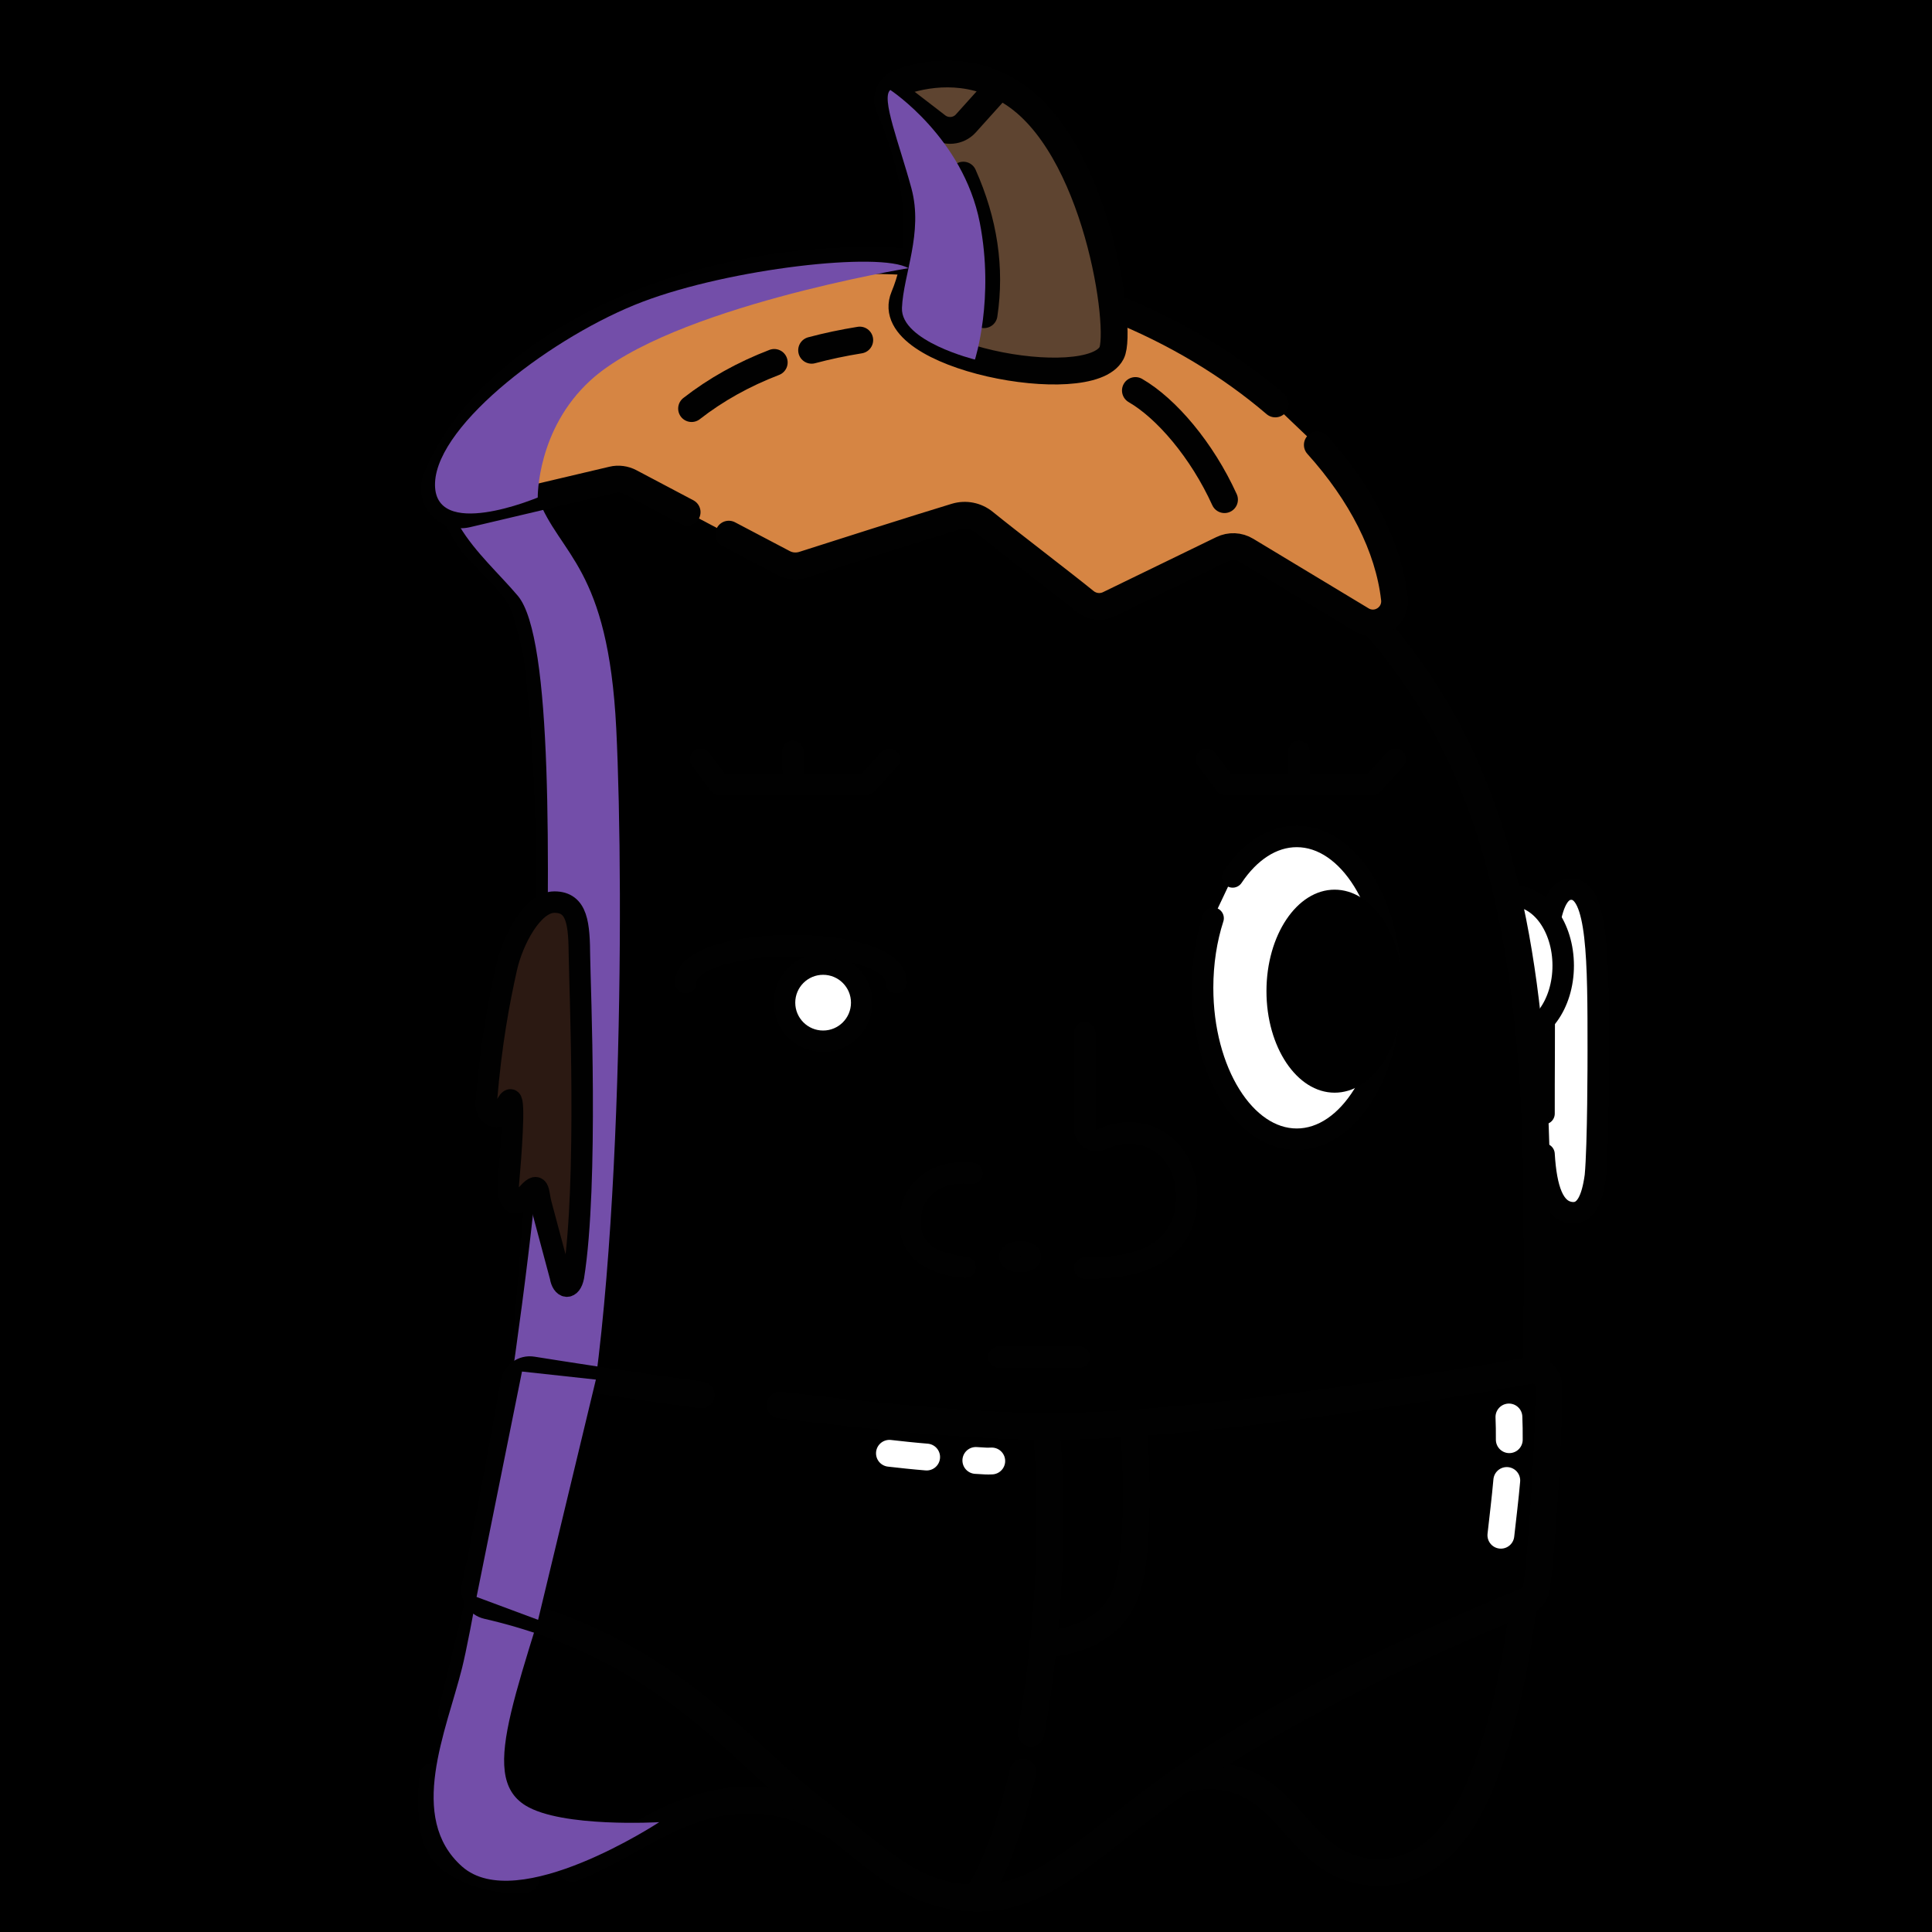 <svg version="1.1" xmlns="http://www.w3.org/2000/svg" xmlns:xlink="http://www.w3.org/1999/xlink" width="1080px" height="1080px"><style>.s{fill:none;stroke:#010101;stroke-width:15;stroke-linecap:round;stroke-linejoin:round;stroke-miterlimit:10}.sw{stroke:#fff}.t{stroke-width:10}.b{fill:#000}.w{fill:#fff}.sh{fill:#734ea978;mix-blend-mode:multiply}.hr{fill:#2B1912}.bbg{fill:hsl(298deg 35% 99%)}.fg,#bg{transform: scaleX(-1.0) translateX(-1080px)}.pan{fill:hsl(115deg 51% 46%)}#fc{transform:translate(233px,161px) scale(0.80)}#lf{transform:translate(252px,161px) scale(0.80)}#rf{transform:translate(248px,161px) scale(0.80)}</style><rect x="0" y="0" style="fill:hsl(131deg 64% 73%)" width="1080" height="1080"/><g class="fg"><g id="rf"><g class="s w"><path d="M768.9,576.9c-0.1-13.4,0.1-28.2,0.1-43.9c0-62.4,0-113,18.9-113s18.9,50.6,18.9,113c0,5.2,0,66.1-2,87.4c-2.3,16.9-7.1,26.8-16.9,25.7c-12.3-1.4-17.5-16.3-19-40.9"/><ellipse cx="747.1" cy="473.5" rx="35.2" ry="48.7"/></g></g><path class="bbg" d="M319.8,1044.5c124.8-75.1,115.3-20.6,224.6,13.7c59.9,3.8,94.5-91.3,157-58.5c27,20.2,49.7,62.3,89.4,42.8C883,960.9,850.9,787,859.3,674c5.3-151.8-36.5-315.8-175.7-397.4c-73.4-38-420.7-131.6-431.9-5.4c-0.7,30.4,31,44.6,41.6,68.7c18.4,69.4,12.9,141.9,13.5,211.9c-5.4,102.1-6.8,204.4-30,304.7C268.8,919.3,183.8,1085.6,319.8,1044.5z"/><g class="s"><path d="M319.8,1044.5c19.1-7.3,36-19,54.5-27.6c19.7-9.1,41-13.6,62.5-8.7c19.8,4.5,36.1,16.4,52.5,27.6c16.7,11.4,34.4,21.2,55,22.2c20.6,1.1,38.2-9.1,54.2-21.2c16.2-12.3,31.1-27.1,49.3-36.7c16.9-9,36.6-10.6,53.6-0.6c14.9,8.8,23.8,24.1,36.7,35.1c14.6,12.5,35.1,15.8,52.7,7.7c20.6-9.5,32.1-31.7,39.6-51.9c7.7-20.9,13.1-42.6,16.9-64.6c4.3-24.5,6.8-49.2,8.5-74c1.9-28.1,2.7-56.4,3.1-84.6c0.4-31.2,0.4-62.3,0.2-93.5c-0.1-29-1-58.1-3.5-87c-2.1-24.1-5.2-48.1-9.9-71.8c-4-20-9.1-39.8-15.8-59.1c-5.8-16.7-12.8-33-21.1-48.6c-7.6-14.1-16.2-27.6-25.9-40.4c-9.2-12.2-19.3-23.7-30-34.5c-5.1-5.2-10.4-10.3-15.8-15.3"/><path d="M242,992.9c-1,8.7-1,18.4,0,27.1c1,7.7,3.9,14.5,9.7,19.3c12.6,8.7,27.1,12.6,42.2,11.1"/><path d="M683.6,276.6c-70.1-36.4-148.5-49.9-226.8-59.6c-21.3-2.9-41.6-4.8-61.9-5.8c-20.3-1.9-40.6-1-60.9,0c-16.4,0-32.9,1-48.4,7.7c-19.3,9.7-32.9,31-33.9,52.2c0,12.6,5.8,23.2,12.6,32.9c10.6,12.6,23.2,21.3,29,35.8c2.9,8.7,4.8,17.4,6.8,26.1c7.7,62.9,7.7,123.8,6.8,185.7c-1.9,69.7-7.7,138.3-13.5,208c-2.9,32.9-8.7,63.9-16.4,96.7c0,1-24.4,100.6-24.7,101.5"/></g><path class="sh" d="M344.5,211.9c0,0-56.2,33.6-43.9,66.2s39.4,38.2,43.9,129.4s3.6,333-24.7,434.2s-53.8,150.5-26,167.6c20.3,12.5,74.7,9.3,74.7,9.3s-79.3,52.2-110.2,24.8s-8.8-75.8,0-111c8.8-35.3,44.9-247.1,46.8-348.3s4.1-227.6-15.6-251c-19.7-23.4-56.5-50.9-31.2-86.7S344.5,211.9,344.5,211.9z"/><g id="fc"><circle class="s w" cx="283.91" cy="499.37" r="26.97"/><path class="s" d="M187.87,485.3c0-33.64,147.13-35.12,147.13,0"/><g class="s"><path d="M466.71,684.78c31.39,0.68,71.28-6.75,71.28-50.27c0-33.46-29.74-53.74-59.41-39.64c-5.51,2.62-11.87-1.32-11.87-7.42v-67.12"/><path d="M383.08,684.21c-19.44-1.77-38.41-9.23-38.41-31.51c0-24.55,20.93-36.85,43.26-34.05"/><ellipse cx="421.64" cy="676.87" rx="7.25" ry="3.5"/><line x1="406.72" y1="747" x2="462.96" y2="747"/></g><path class="s w" d="M570.08,411.51c11.74-17.55,27.48-28.29,44.78-28.29c36.33,0,65.79,47.36,65.79,105.78s-29.45,105.78-65.79,105.78c-36.33,0-65.79-47.36-65.79-105.78c0-17.54,2.65-34.08,7.35-48.64"/><ellipse cx="641.33" cy="491.34" rx="47.63" ry="70.93"/><g class="s"><path d="M330.13,329.24l-15.98,17.69c-38.66,0-66.93,0-102.73,0l-13.13-17.69"/><line x1="262.78" y1="323.78" x2="263.16" y2="347.1"/><path d="M683.71,329.24l-15.98,17.69c-36.93,0-67.41,0-102.73,0l-13.13-17.69"/><line x1="616.37" y1="323.78" x2="616.75" y2="347.1"/></g></g><g class="s"><path class="pan" d="M436.1,785.4c51.4,6.3,106.2,11.6,146.3,12c80.2,0.8,227.9-23.1,272.7-31.3c5.5-1,10.5,3.1,10.6,8.7c0.5,26.5-3.9,93.2-6.8,113c-0.5,3.1-2.5,5.8-5.5,7c-23,9.5-129.3,52.6-204.4,108.4c-45.6,33.8-67.3,58.3-103.4,57.9s-55-22.5-90.5-49.8c-40.8-31.4-82.6-90.7-182.7-113.7c-4.8-1.1-7.9-5.9-6.8-10.7c7-31.9,17.8-91.5,21.7-113.8c0.9-4.8,5.4-8.1,10.3-7.3c15.8,2.5,51.6,8.2,94.4,14"/><path d="M571.8,990.6c-6.6,28.8-15.3,53.9-26.1,70.4"/><path d="M584.6,797.4c5,45.2,2.3,113.2-8.3,171.4"/><path d="M582.8,919c0,0,36.9,0.3,46.9-29.8c9.1-27.2,4.1-91.8,4.1-91.8"/></g><g class="s sw"><path d="M842.3,827.6c-0.9,10.3-2.2,20.6-3.3,30.6"/><path d="M843.5,792.1c0.2,4.2,0.2,8.5,0.2,12.7"/><path d="M545.5,816.4c6.6,0.4,5.7,0.4,8.9,0.3"/><path d="M497.2,812.4c6.1,0.7,13.4,1.5,20.8,2.1"/></g><polygon class="sh" points="333.1,771.2 300.8,905.5 266.4,892.7 291.8,766.7 "/><polygon style="fill:#D68543" points="703.8,218.3 740.3,253.1 417.7,304.1 374,281 "/><g class="s"><g style="fill:#D68543"><path d="M407.4,298.6l30.6,16.1c3.4,1.8,7.3,2.1,10.9,1c16.5-5.3,64.8-20.7,85.3-26.9c5.6-1.7,11.6-0.5,16.1,3.2c13.8,11.2,42.7,33.2,56.3,44.2c3.8,3.1,9,3.7,13.4,1.5l63.2-30.7c4.3-2.1,9.4-1.9,13.5,0.6l64.5,38.9c8.7,5.2,19.5-1.8,18.3-11.9c-3.3-28.8-18.6-58.7-43.1-85.9"/><path d="M384.1,286.3l-31.8-16.8c-3-1.6-6.6-2.1-9.9-1.3L261,287.4c-11.6,2.7-21.5-8.7-17.1-19.7c28.7-71.7,139.8-130,267.1-121.2l110.9,25.1c35.2,14,66,32.8,91,54.2"/></g><path style="fill:#5E4430" d="M503.2,46c-5.8,2-8.6,8.3-6.2,13.8C507.5,84,521.5,127,505.3,166c-13.8,33.3,103.8,55.3,116.1,31.3c6.4-12.4-8.1-117-57.1-146.3C540.4,36.6,516.4,41.3,503.2,46z"/><path d="M497.7,50.3l26.1,20.1c4.9,3.8,12,3.2,16.1-1.4l18.9-21"/><path d="M538.5,97.9c11.6,26,15.5,52,11.6,78"/><path d="M432.8,202.6c-17.2,6.6-32.6,15.2-46.2,25.8"/><path d="M480.6,190.1c-9.3,1.5-18.3,3.4-26.9,5.7"/><path d="M634.7,218.3c17.3,10,37.2,33.3,49.8,61"/></g><g class="sh"><path d="M497.7,50.3c0,0,40.7,26.7,50,74.1c8.3,42.5-2.7,76.6-2.7,76.6s-41.6-10.2-40.8-28.9c0.8-18.8,12-42,5.3-66.8S492.3,54.6,497.7,50.3z"/><path d="M507.8,149.9c0,0-133.2,22-177.7,62.7c-30.1,27.5-29.5,65.5-29.5,65.5s-58.9,24.9-57.4-8.4c1.5-33.2,67-82.4,116-101S491.9,140.6,507.8,149.9z"/></g><g id="lf"><path class="s hr" d="M89.9,467.4c-0.2-22.8-1.3-38.3-17.5-38.3c-15.4,0-29.3,27.1-33.5,46c-5.1,22.9-10.7,52-14.1,93.3c-0.9,10.4,8.2,13.2,11.3,7.8c1.3-2.2,3.9-9.2,5.7-8.9c3,0.4,0.3,37.4-1.6,58.8c-0.6,6.5,2.1,20.6,12.1,8.4c10-12.2,8.5-2.8,10.7,5.5c2.2,8.2,13.6,50.8,13.6,50.8c1.3,8.2,7.2,9.5,9.1,0C96.1,626,90.1,485.8,89.9,467.4z"/></g></g></svg>